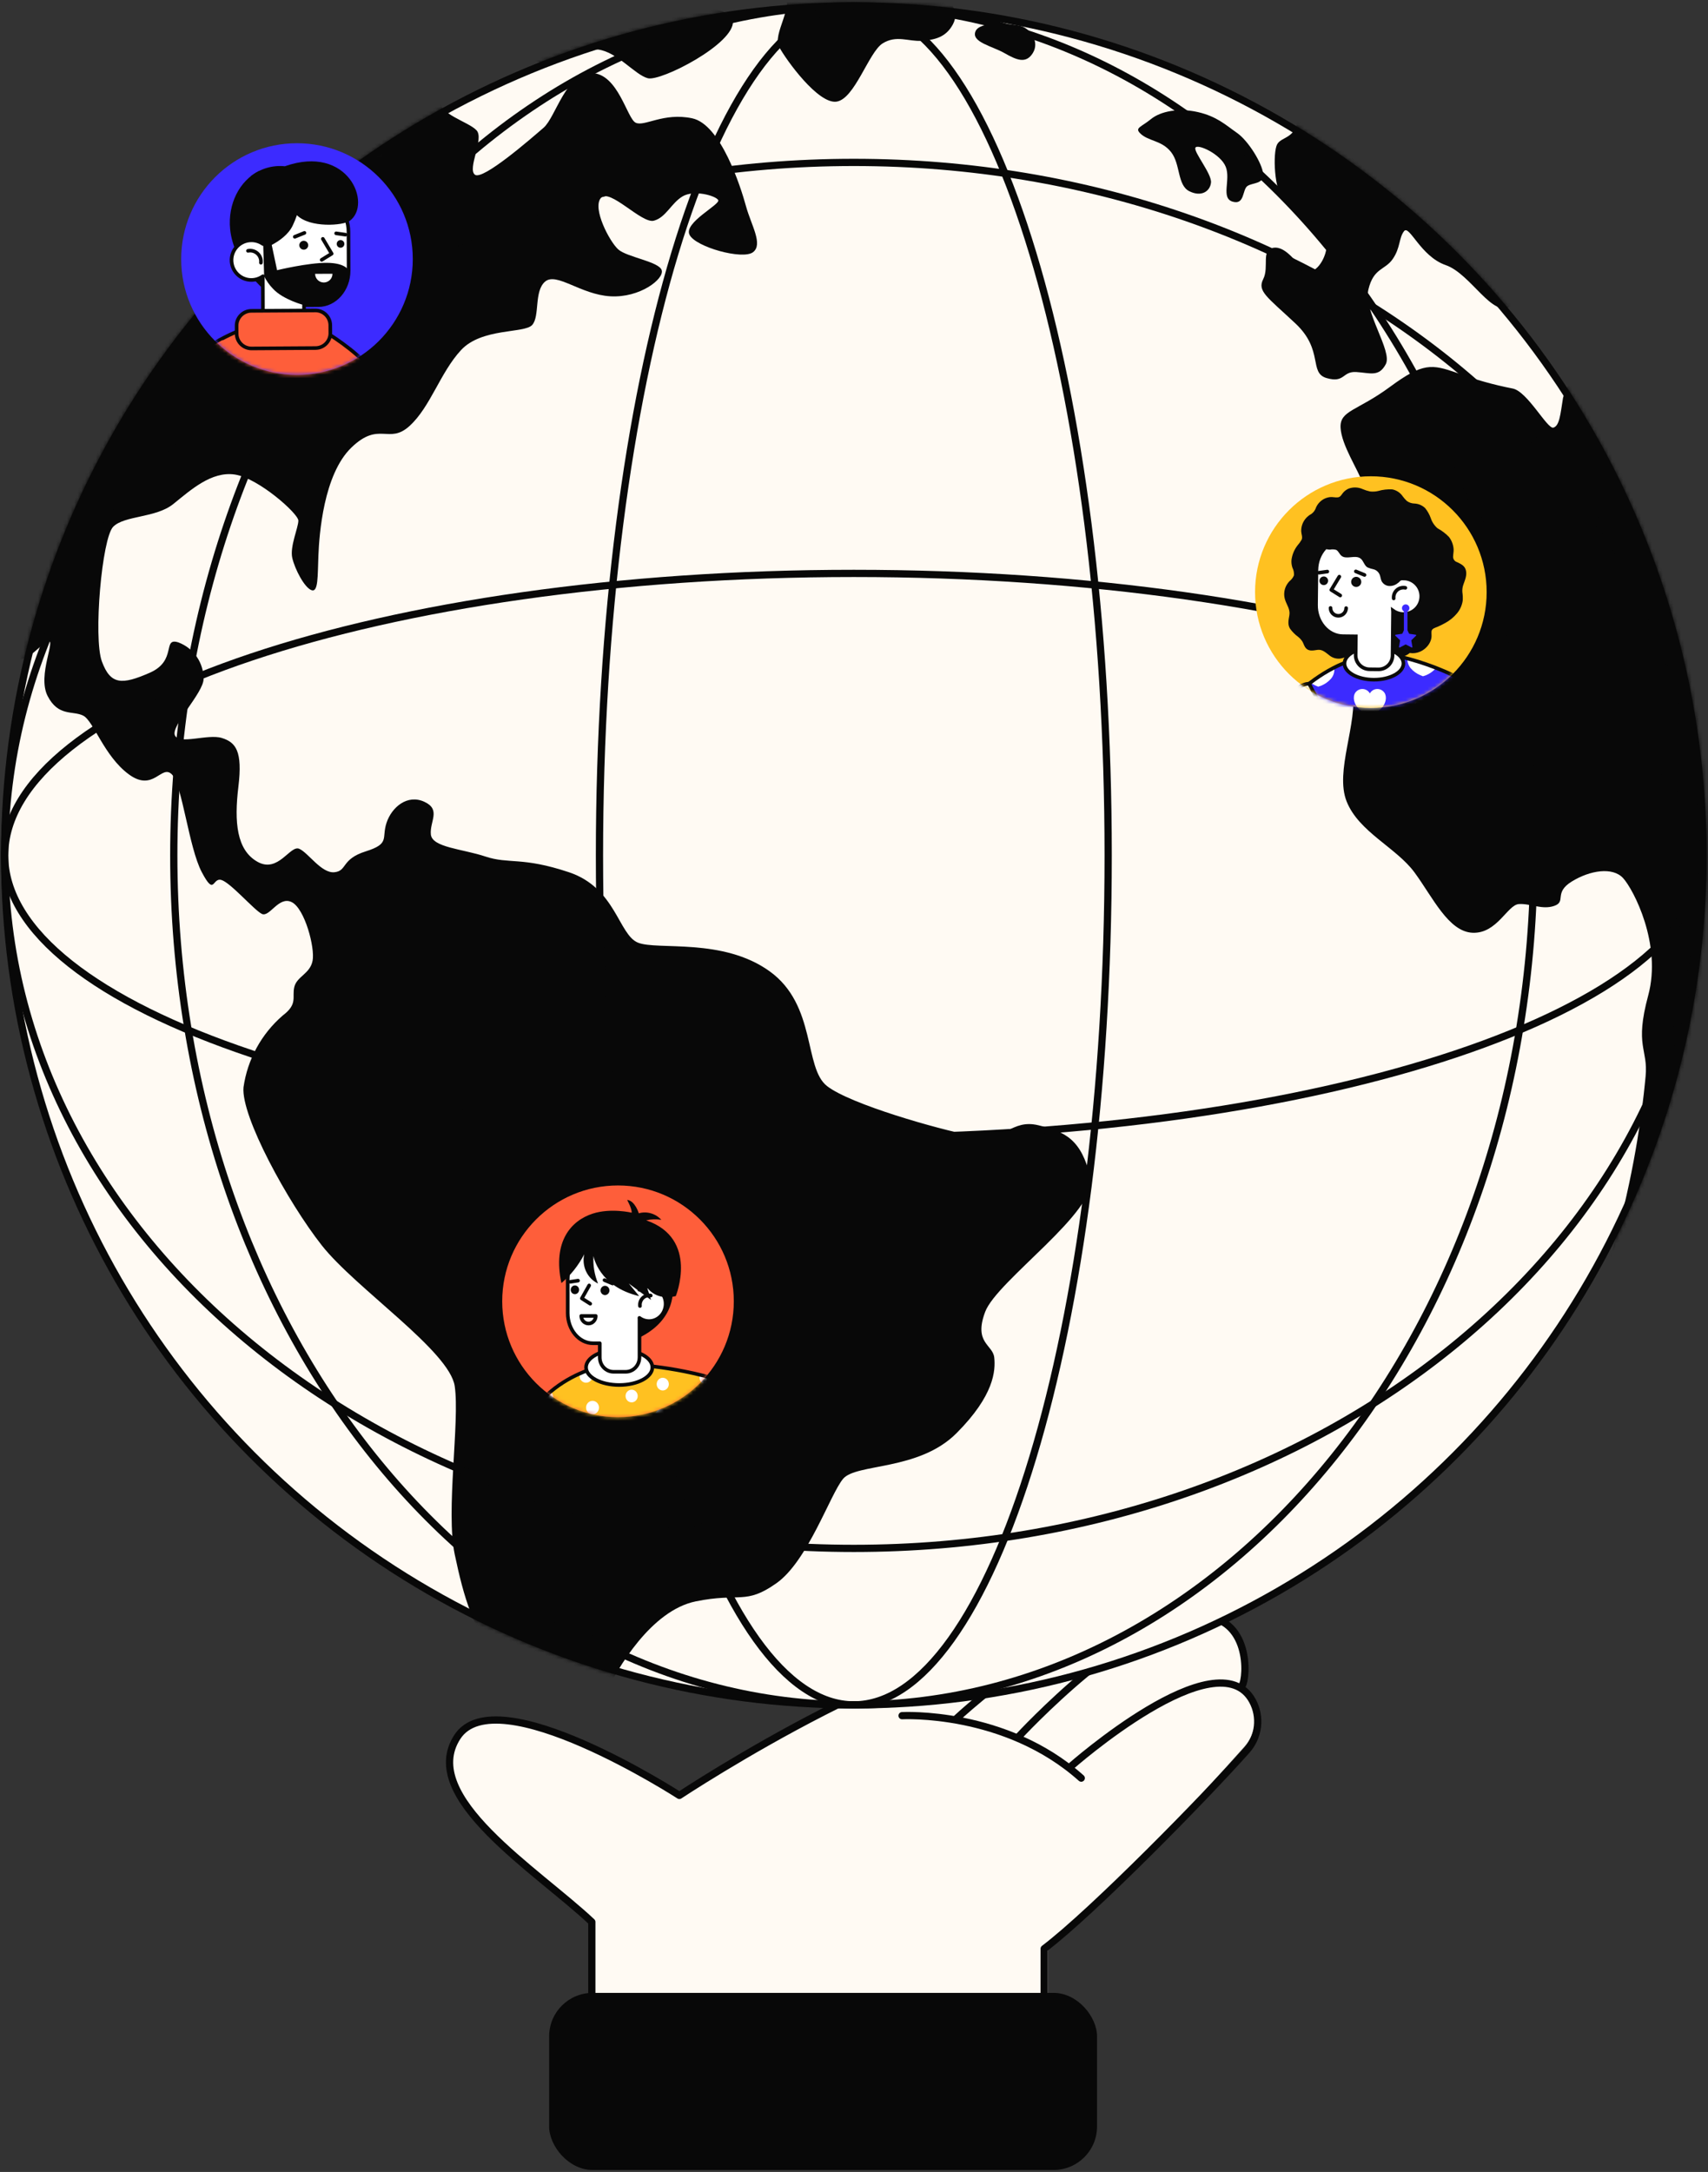 <svg width="472" height="600" viewBox="0 0 472 600" fill="none" xmlns="http://www.w3.org/2000/svg">
<rect x="0" y="0" width="472" height="600" fill="#333333" stroke="none"/>
<g clip-path="url(#clip0_9973_14745)">
<path d="M290.504 455.094C303.963 442.957 320.847 444.229 327.606 446.382C342.387 445.18 344.38 458.9 343.529 465.91C327.907 474.222 296.422 490.875 295.461 490.995C294.499 491.116 274.131 480.33 264.066 474.923C267.271 473.37 277.045 467.232 290.504 455.094Z" fill="#FFFAF3"/>
<path d="M289.569 453.407C257.309 448.576 187.478 495.594 187.478 495.594C187.478 495.594 136.771 463.05 126.17 479.317C115.568 495.584 147.809 515.329 162.826 529.382V573.733H289.569V537.704C302.751 527.79 332.85 494.933 343.869 482.56C345.47 480.764 346.477 478.523 346.755 476.138C347.032 473.754 346.565 471.343 345.418 469.231C335.93 451.769 293.155 487.419 293.155 487.419" fill="#FFFAF3"/>
<path d="M292.14 453.414C259.409 448.485 187.743 495.976 187.743 495.976C187.743 495.976 137.114 463.246 126.364 479.848C115.615 496.451 148.319 516.589 163.548 530.927V570.408M288.558 570.408V538.32C301.933 528.205 333.386 496.111 344.566 483.487C346.188 481.652 347.208 479.364 347.488 476.931C347.768 474.497 347.295 472.037 346.132 469.882C336.505 452.073 295.785 488.082 295.785 488.082" stroke="#080808" stroke-width="2" stroke-linecap="round" stroke-linejoin="round"/>
<path d="M264.117 474.921C264.117 474.921 306.121 435.555 327.408 446.305" stroke="#080808" stroke-width="2" stroke-linecap="round" stroke-linejoin="round"/>
<path d="M281.394 479.851C281.394 479.851 314.062 444.455 331.573 446.479C345.508 446.479 344.794 463.249 343.222 465.733" stroke="#080808" stroke-width="2" stroke-linecap="round" stroke-linejoin="round"/>
<path d="M298.798 491.2C277.735 472.377 249.285 473.95 249.285 473.95" stroke="#080808" stroke-width="2" stroke-linecap="round" stroke-linejoin="round"/>
<rect x="151.754" y="550.527" width="151.409" height="48.919" rx="12" fill="#080808"/>
<circle cx="235.952" cy="236.3" r="234.667" fill="#FFFAF3" stroke="#080808" stroke-width="2"/>
<mask id="mask0_9973_14745" style="mask-type:alpha" maskUnits="userSpaceOnUse" x="0" y="0" width="472" height="472">
<circle cx="235.952" cy="236.3" r="234.667" fill="#FFFAF3" stroke="#080808" stroke-width="2"/>
</mask>
<g mask="url(#mask0_9973_14745)">
<path d="M272.24 362.414C269 371.06 274.389 371.413 274.758 375.022C275.127 378.632 274.758 385.465 264.316 395.923C253.874 406.382 236.565 404.2 232.973 408.531C229.38 412.863 223.235 431.229 214.59 437.34C205.944 443.451 204.517 439.875 192.261 442.376C180.006 444.878 170.638 460.742 167.079 468.314C163.52 475.885 167.801 488.46 159.155 488.846C150.509 489.232 146.547 470.479 138.623 460.39C130.699 450.3 128.181 441.302 125.663 429.399C123.145 417.496 127.09 392.65 125.663 382.93C124.236 373.209 98.281 355.917 88.914 344.015C79.546 332.112 66.569 308.357 67.291 300.366C68.387 292.674 72.227 285.638 78.102 280.556C82.417 277.299 80.621 275.519 81.342 272.615C82.064 269.711 85.674 269.022 86.379 265.413C87.084 261.803 84.23 251.009 80.62 249.212C77.011 247.416 74.493 253.527 72.344 252.452C70.195 251.378 63.698 243.807 61.163 243.085C58.628 242.363 59.367 247.768 55.757 240.919C52.148 234.069 50.368 216.778 47.481 213.907C44.593 211.036 42.444 218.943 35.595 213.907C28.745 208.87 25.858 199.133 22.987 197.69C20.116 196.246 16.137 198.042 13.166 192.284C10.194 186.525 15.768 176.067 13.166 177.175C10.564 178.283 4.973 186.542 3.529 178.602C2.086 170.661 10.732 144.018 9.288 129.614C7.844 115.21 12.897 100.067 22.987 87.828C22.987 87.828 24.414 79.904 25.858 74.851C27.301 69.798 58.292 49.669 61.885 43.877C63.396 41.459 63.9 37.682 64.437 33.619C108.549 1.146 161.912 -16.324 216.688 -16.224C223.739 -16.224 230.728 -15.945 237.656 -15.385C237.891 -15.049 238.126 -14.73 238.361 -14.428C241.484 -10.466 244.858 -7.948 253.991 -4.573C263.124 -1.199 265.273 3.099 263.342 6.708C261.412 10.318 258.306 11.023 254.696 11.274C251.087 11.526 247.729 9.596 243.902 11.996C240.074 14.397 236.213 27.358 231.159 28.079C226.106 28.801 217.242 16.563 215.311 12.97C213.381 9.377 219.643 1.688 216.688 -1.921C213.733 -5.53 208.596 -4.809 200.42 -5.53C192.245 -6.252 173.291 -3.113 173.996 0.01C174.701 3.132 201.864 -0.477 202.536 5.768C203.207 12.013 182.608 22.556 179.032 21.616C175.456 20.676 170.638 14.414 165.333 13.692C160.028 12.97 155.73 17.301 152.406 17.771C149.082 18.241 145.171 14.179 140.117 15.136C135.064 16.093 133.872 20.407 131.237 22.103C128.601 23.798 122.339 23.782 121.634 27.626C120.929 31.471 129.558 33.636 131.707 36.02C133.856 38.404 129.071 46.58 131.237 48.259C133.402 49.938 146.85 38.186 150.207 35.298C153.565 32.411 156.452 19.92 163.638 20.189C170.823 20.458 173.257 32.679 175.641 33.888C178.025 35.097 183.33 31 191.271 32.679C199.212 34.358 204.701 51.667 206.145 56.938C207.589 62.21 210.963 67.515 208.076 69.68C205.188 71.846 192.228 68.237 190.549 64.862C188.87 61.488 199.195 56.468 198.473 55.259C197.751 54.051 191.758 52.372 188.618 54.252C185.479 56.132 184.052 60.061 180.694 60.967C177.337 61.874 168.439 51.834 166.038 54.705C163.638 57.576 168.439 66.726 170.84 68.891C173.24 71.057 182.138 72.249 182.86 74.65C183.582 77.05 176.85 82.322 168.674 81.852C160.498 81.382 153.8 75.136 150.66 77.772C147.521 80.408 149.233 87.375 147.068 89.776C144.902 92.176 133.134 90.498 127.375 96.743C121.617 102.988 118.981 112.356 113.206 117.644C107.431 122.932 104.812 116.2 97.106 123.637C89.401 131.074 88.225 147.661 87.99 153.419C87.755 159.178 87.99 163.744 86.06 163.022C84.129 162.3 81.493 157.264 80.772 154.141C80.05 151.019 82.45 145.747 82.45 143.817C82.45 141.886 71.387 132.065 64.907 131.091C58.427 130.117 52.651 135.406 47.867 139.25C43.082 143.095 34.436 142.373 31.297 145.495C28.158 148.618 25.757 176.251 28.158 182.731C30.558 189.212 33.681 189.212 41.37 185.854C49.059 182.496 44.727 175.999 49.294 177.46C51.344 178.227 53.111 179.604 54.356 181.404C55.602 183.205 56.266 185.343 56.261 187.533C56.261 191.377 47.145 200.493 48.337 203.146C49.529 205.798 57.47 202.659 61.314 203.868C65.159 205.076 67.072 207.46 65.88 217.298C64.689 227.136 65.394 234.825 71.152 238.065C76.91 241.305 80.167 233.381 82.685 234.472C85.204 235.564 88.813 241.305 92.406 240.953C95.998 240.6 94.219 237.343 101.052 235.194C107.884 233.045 105.383 231.585 106.827 227.27C108.27 222.956 112.585 219.329 117.269 221.495C121.953 223.661 118.713 226.901 119.065 230.51C119.418 234.12 127.711 234.472 134.175 236.621C140.638 238.77 144.247 236.621 157.225 240.953C170.202 245.284 170.907 258.244 176.313 260.41C181.718 262.576 199.732 258.966 212.709 268.334C225.686 277.702 222.077 294.993 228.557 300.03C235.037 305.066 259.179 311.933 268.547 313.729C277.914 315.525 279.358 309.045 286.913 310.841C294.467 312.638 298.815 314.803 301.334 325.262C303.634 334.496 275.446 353.769 272.24 362.414Z" fill="#080808"/>
<path d="M269.584 8.639C268.325 11.644 274.151 12.718 277.508 14.632C280.866 16.546 283.519 17.755 285.432 14.632C287.346 11.509 284.727 7.917 282.075 7.195C279.422 6.473 270.793 5.751 269.584 8.639Z" fill="#080808"/>
<path d="M314.98 36.725C317.196 39.076 320.99 38.656 323.626 42.014C326.262 45.371 325.305 51.146 328.663 52.825C332.02 54.504 334.421 52.825 334.656 50.425C334.891 48.024 329.855 42.03 330.341 40.822C330.828 39.613 337.309 42.501 338.735 46.093C340.162 49.686 337.292 54.739 340.649 55.713C344.007 56.686 343.285 52.355 344.729 51.381C346.173 50.408 349.295 50.911 349.06 48.024C348.825 45.136 344.964 38.891 341.858 36.725C338.752 34.56 336.318 32.176 331.047 30.967C325.775 29.758 320.722 30.732 318.069 32.898C315.417 35.063 313.62 35.298 314.98 36.725Z" fill="#080808"/>
<path d="M418.9 82.002C418.749 82.973 418.269 83.862 417.54 84.521C412.503 88.13 406.493 75.64 399.526 73.239C392.559 70.838 389.453 61.958 387.993 63.871C386.532 65.785 387.036 68.438 384.87 71.56C382.705 74.683 379.599 73.961 378.155 79.954C376.711 85.948 384.87 96.994 382.956 100.604C381.043 104.213 378.642 103.004 374.781 102.769C370.919 102.534 371.658 105.892 366.622 104.448C361.585 103.004 365.9 96.759 357.976 89.339C350.052 81.919 347.399 80.441 349.095 77.084C350.79 73.726 348.373 68.925 351.965 68.438C355.558 67.951 358.463 73.239 360.863 74.683C363.264 76.127 366.386 71.795 366.622 67.968C366.857 64.14 358.227 58.852 355.088 55.863C351.949 52.875 351.73 42.03 352.939 39.864C354.148 37.699 357.741 38.421 358.698 33.149C359.252 30.043 354.349 24.856 350.186 21.112C376.543 37.142 399.816 57.765 418.9 82.002Z" fill="#080808"/>
<path d="M454.757 297.327C455.479 289.638 451.652 289.151 455.479 274.982C459.307 260.813 451.4 245.687 448.529 242.564C445.658 239.441 439.396 240.398 434.343 243.521C429.29 246.644 432.916 249.044 429.542 250.236C426.167 251.428 422.827 249.514 419.704 249.749C416.581 249.984 413.694 257.925 406.979 257.673C400.263 257.422 395.932 247.836 390.879 240.986C385.826 234.136 375.501 229.822 372.143 221.411C368.786 213 375.266 200.04 373.822 190.185C372.378 180.331 365.898 182.496 364.689 176.973C363.481 171.45 365.663 174.102 367.342 168.814C369.021 163.526 365.411 160.655 368.786 151.522C372.16 142.389 378.153 137.823 376.71 133.744C375.266 129.664 370.699 122.949 370.464 118.147C370.229 113.346 375.031 113.581 384.147 106.849C393.263 100.117 395.68 100.604 402.614 103.005C407.608 104.858 412.746 106.301 417.975 107.319C422.071 108.041 427.594 118.618 429.273 118.131C430.952 117.644 431.204 114.538 431.926 109.972C432.376 107.986 433.418 106.183 434.914 104.801C462.034 148.268 475.565 198.84 473.773 250.043C471.982 301.245 454.95 350.748 424.858 392.213C449.285 354.826 454.036 305.016 454.757 297.327Z" fill="#080808"/>
</g>
<path d="M423.876 236.3C423.876 366.12 339.544 470.967 235.95 470.967C132.357 470.967 48.024 366.12 48.024 236.3C48.024 106.48 132.357 1.634 235.95 1.634C339.544 1.634 423.876 106.48 423.876 236.3Z" stroke="#080808" stroke-width="2"/>
<path d="M306.239 236.3C306.239 301.308 298.267 360.122 285.402 402.652C278.968 423.923 271.326 441.064 262.886 452.865C254.428 464.691 245.312 470.967 235.95 470.967C226.588 470.967 217.472 464.691 209.015 452.865C200.575 441.064 192.933 423.923 186.498 402.652C173.633 360.122 165.661 301.308 165.661 236.3C165.661 171.292 173.633 112.478 186.498 69.948C192.933 48.677 200.575 31.536 209.015 19.735C217.472 7.91 226.588 1.634 235.95 1.634C245.312 1.634 254.428 7.91 262.886 19.735C271.326 31.536 278.968 48.677 285.402 69.948C298.267 112.478 306.239 171.292 306.239 236.3Z" stroke="#080808" stroke-width="2"/>
<path d="M235.952 314.199C170.952 314.199 112.148 305.377 69.628 291.142C48.363 284.022 31.226 275.567 19.426 266.227C7.615 256.878 1.285 246.758 1.285 236.3C1.285 225.842 7.615 215.722 19.426 206.373C31.226 197.033 48.363 188.577 69.628 181.458C112.148 167.223 170.952 158.401 235.952 158.401C300.951 158.401 359.756 167.223 402.276 181.458C423.541 188.577 440.678 197.033 452.478 206.373C464.289 215.722 470.618 225.842 470.618 236.3C470.618 246.758 464.289 256.878 452.478 266.227C440.678 275.567 423.541 284.022 402.276 291.142C359.756 305.377 300.951 314.199 235.952 314.199Z" stroke="#080808" stroke-width="2"/>
<path d="M235.952 427.737C106.15 427.737 1.285 341.848 1.285 236.3C1.285 130.753 106.15 44.864 235.952 44.864C365.753 44.864 470.618 130.753 470.618 236.3C470.618 341.848 365.753 427.737 235.952 427.737Z" stroke="#080808" stroke-width="2"/>
<circle cx="82.07" cy="71.57" r="32" fill="#3C2BFF"/>
<mask id="mask1_9973_14745" style="mask-type:alpha" maskUnits="userSpaceOnUse" x="50" y="39" width="65" height="65">
<circle cx="82.07" cy="71.57" r="32" fill="#080808"/>
</mask>
<g mask="url(#mask1_9973_14745)">
<path d="M81.252 87.005C81.252 87.005 98.578 94.738 105.247 105.551C116.561 123.899 118.037 150.353 118.037 150.353L108.102 151.087C108.102 151.087 109.759 173.501 109.434 175.858C109.109 178.216 49.124 179.801 49.124 179.801C49.124 179.801 45.408 130.145 47.708 120.988C50.009 111.832 60.55 87.357 81.252 87.005Z" fill="#FE5E3A" stroke="#080808" stroke-linecap="round" stroke-linejoin="round"/>
<path d="M83.756 135.167L47.605 142.758L53.749 141.468L55.512 122.978L69.906 90.121C69.906 90.121 43.093 95.852 30.707 132.839C18.02 170.727 39.377 175.644 50.523 176.736C61.669 177.827 91.399 159.075 91.399 159.075L83.756 135.167Z" fill="#FE5E3A"/>
<path d="M69.906 90.121C69.906 90.121 43.093 95.852 30.707 132.838C18.02 170.727 39.377 175.644 50.523 176.737C61.669 177.829 91.401 159.071 91.401 159.071L83.759 135.163L47.608 142.754" stroke="#080808" stroke-linecap="round" stroke-linejoin="round"/>
<path d="M71.609 47.216C66.136 49.938 62.911 56.418 63.596 63.305C64.539 72.805 72.816 79.867 72.816 79.867L73.395 64.061L74.305 63.577L71.609 47.216Z" fill="#080808"/>
<path d="M69.465 66.389C70.615 66.384 71.737 66.739 72.675 67.404L72.663 64.101C72.643 58.866 76.395 54.569 80.989 54.552L87.903 54.527C92.502 54.509 96.281 58.779 96.3 64.015L96.34 74.736C96.358 79.972 92.608 84.269 88.014 84.285L84.015 84.3L84.036 90.076C84.037 91.217 83.586 92.312 82.782 93.122C81.978 93.931 80.887 94.39 79.746 94.398L77.002 94.409C75.861 94.409 74.766 93.959 73.956 93.155C73.146 92.351 72.687 91.259 72.68 90.118L72.656 83.592V83.227L72.631 76.701C72.631 76.569 72.642 76.441 72.654 76.312C71.953 76.817 71.143 77.148 70.289 77.279C69.436 77.411 68.563 77.338 67.743 77.068C66.923 76.798 66.178 76.338 65.57 75.725C64.961 75.112 64.506 74.364 64.242 73.542C63.978 72.72 63.912 71.847 64.049 70.994C64.186 70.142 64.524 69.334 65.033 68.636C65.542 67.939 66.209 67.371 66.979 66.981C67.749 66.59 68.601 66.388 69.465 66.389V66.389Z" fill="white" stroke="#080808" stroke-linecap="round" stroke-linejoin="round"/>
<path d="M72.106 72.577C72.159 72.106 72.1 71.63 71.934 71.186C71.769 70.742 71.5 70.344 71.151 70.024C70.802 69.704 70.382 69.47 69.926 69.343C69.47 69.216 68.99 69.198 68.526 69.292" stroke="#080808" stroke-linecap="round" stroke-linejoin="round"/>
<path d="M69.408 51.239C69.641 51.001 69.892 50.784 70.138 50.562L69.285 48.696C71.946 46.575 75.332 45.581 78.718 45.926C96.34 39.737 102.901 56.479 96.644 61.009C94.801 62.343 85.638 63.019 82.051 59.443C81.726 60.404 81.345 61.346 80.909 62.262C79.727 64.799 77.13 66.591 75.091 67.667L76.57 74.641C76.57 74.641 85.113 72.568 90.363 72.607C95.613 72.647 96.343 74.732 96.343 74.732C96.343 74.732 96.298 81.919 90.876 83.693C86.276 85.198 84.018 84.297 84.018 84.297C84.018 84.297 78.212 82.798 75.423 79.747C74.434 78.728 73.613 77.557 72.993 76.28L72.748 67.87C72.544 67.712 72.394 67.603 72.208 67.474C71.446 66.844 70.509 66.464 69.524 66.386C68.244 66.406 67.005 66.841 65.994 67.626C64.449 64.659 64.26 56.469 69.408 51.239Z" fill="#080808"/>
<path d="M88.893 71.778L91.652 70.082L89.219 65.984" stroke="#080808" stroke-linecap="round" stroke-linejoin="round"/>
<path d="M81.464 65.412L84.137 64.332" stroke="#080808" stroke-linecap="round" stroke-linejoin="round"/>
<path d="M92.893 64.458L95.457 64.827" stroke="#080808" stroke-linecap="round" stroke-linejoin="round"/>
<path d="M82.71 67.746C82.71 67.99 82.783 68.228 82.918 68.431C83.054 68.634 83.246 68.792 83.471 68.885C83.696 68.978 83.944 69.003 84.183 68.956C84.422 68.908 84.642 68.791 84.814 68.618C84.987 68.446 85.104 68.227 85.152 67.988C85.2 67.749 85.175 67.501 85.082 67.276C84.989 67.05 84.831 66.858 84.629 66.722C84.426 66.587 84.188 66.514 83.944 66.514C83.617 66.514 83.304 66.644 83.072 66.875C82.841 67.106 82.711 67.419 82.71 67.746V67.746Z" fill="#080808"/>
<path d="M94.107 68.434C93.523 68.434 93.05 67.961 93.05 67.377C93.05 66.793 93.523 66.32 94.107 66.32C94.691 66.32 95.164 66.793 95.164 67.377C95.164 67.961 94.691 68.434 94.107 68.434Z" fill="#080808"/>
<path d="M91.879 75.63C91.881 76.266 91.631 76.877 91.182 77.329C90.734 77.78 90.125 78.035 89.488 78.038C88.852 78.04 88.241 77.79 87.789 77.341C87.338 76.893 87.082 76.284 87.08 75.647L91.879 75.63Z" fill="white"/>
<path d="M69.467 85.871L87.137 85.761C89.406 85.746 91.258 87.575 91.272 89.844L91.285 92.012C91.3 94.281 89.471 96.133 87.202 96.147L69.532 96.258C67.262 96.272 65.411 94.444 65.397 92.174L65.383 90.007C65.369 87.737 67.197 85.885 69.467 85.871Z" fill="#FE5E3A" stroke="#080808" stroke-miterlimit="10"/>
<path d="M71.151 103.484C70.802 103.631 70.505 103.878 70.296 104.194C70.088 104.51 69.978 104.88 69.98 105.259C69.981 105.637 70.096 106.006 70.307 106.32C70.519 106.634 70.819 106.877 71.17 107.021C71.52 107.164 71.905 107.2 72.276 107.125C72.647 107.049 72.987 106.866 73.253 106.597C73.52 106.328 73.701 105.987 73.773 105.615C73.846 105.244 73.806 104.859 73.66 104.51C73.464 104.041 73.089 103.67 72.618 103.477C72.147 103.285 71.62 103.287 71.151 103.484V103.484Z" fill="#FE5E3A"/>
<path d="M89.25 100.983C88.901 101.13 88.604 101.378 88.396 101.694C88.188 102.01 88.079 102.381 88.081 102.76C88.084 103.138 88.199 103.508 88.411 103.821C88.624 104.134 88.924 104.377 89.275 104.52C89.626 104.662 90.011 104.698 90.382 104.621C90.753 104.545 91.092 104.36 91.358 104.091C91.624 103.822 91.804 103.479 91.876 103.107C91.947 102.736 91.907 102.351 91.76 102.002C91.562 101.534 91.187 101.164 90.716 100.973C90.245 100.782 89.718 100.785 89.25 100.983V100.983Z" fill="#FE5E3A"/>
<path d="M50.581 104.229C50.209 104.443 49.776 104.526 49.352 104.465C48.928 104.403 48.536 104.201 48.24 103.89C49.125 102.98 50.053 102.108 51.026 101.273C51.223 101.483 51.37 101.735 51.455 102.009C51.541 102.284 51.563 102.574 51.52 102.859C51.477 103.143 51.37 103.414 51.208 103.652C51.045 103.889 50.831 104.086 50.581 104.229Z" fill="#FE5E3A"/>
<path d="M98.719 101.144C98.497 100.777 98.404 100.347 98.456 99.921C98.508 99.495 98.701 99.099 99.005 98.796C99.935 99.66 100.828 100.568 101.685 101.522C101.479 101.724 101.231 101.876 100.958 101.968C100.686 102.059 100.396 102.088 100.11 102.052C99.825 102.015 99.552 101.915 99.311 101.758C99.07 101.6 98.868 101.391 98.719 101.144Z" fill="#FE5E3A"/>
<path d="M61.721 97.285C61.419 97.476 61.069 97.578 60.711 97.579C60.353 97.581 60.003 97.481 59.699 97.293C59.395 97.104 59.15 96.834 58.993 96.513C58.835 96.192 58.771 95.833 58.807 95.478C59.693 94.936 60.598 94.412 61.529 93.936C61.839 94.083 62.103 94.31 62.295 94.594C62.486 94.879 62.598 95.21 62.617 95.552C62.637 95.894 62.564 96.235 62.406 96.54C62.248 96.844 62.011 97.1 61.721 97.282L61.721 97.285Z" fill="#FE5E3A"/>
</g>
<circle cx="170.785" cy="359.478" r="32" fill="#FE5E3A"/>
<mask id="mask2_9973_14745" style="mask-type:alpha" maskUnits="userSpaceOnUse" x="138" y="327" width="65" height="65">
<circle cx="170.785" cy="359.478" r="32" fill="#080808"/>
</mask>
<g mask="url(#mask2_9973_14745)">
<path d="M155.308 486.067H138.52C138.52 486.067 134.833 445.07 136.484 423.901C139.067 390.796 152.66 381.628 164.658 377.758C175.944 374.119 167.21 449.395 167.21 449.395L162.86 486.063L155.308 486.067Z" fill="#FFC121"/>
<path d="M149.551 386.909C149.684 387.15 149.867 387.356 150.086 387.513C150.306 387.67 150.556 387.773 150.819 387.816C151.081 387.859 151.35 387.84 151.605 387.76C151.859 387.681 152.094 387.543 152.291 387.356C152.488 387.17 152.642 386.94 152.743 386.683C152.844 386.426 152.889 386.149 152.874 385.872C152.859 385.594 152.785 385.324 152.657 385.081C152.529 384.837 152.35 384.627 152.134 384.465C151.231 385.23 150.369 386.046 149.551 386.909V386.909Z" fill="white"/>
<path d="M162.65 378.384L160.295 379.434C160.169 379.776 160.142 380.149 160.218 380.507C160.294 380.865 160.469 381.192 160.722 381.446C160.974 381.7 161.293 381.871 161.638 381.938C161.984 382.004 162.34 381.963 162.663 381.819C162.985 381.675 163.26 381.435 163.453 381.128C163.646 380.822 163.748 380.463 163.747 380.097C163.745 379.73 163.641 379.372 163.445 379.067C163.25 378.763 162.974 378.525 162.65 378.384V378.384Z" fill="white"/>
<path d="M155.308 486.067H138.52C138.52 486.067 134.833 445.07 136.484 423.901C139.067 390.796 152.66 381.628 164.658 377.758C175.944 374.119 167.21 449.395 167.21 449.395L162.86 486.063L155.308 486.067Z" stroke="#080808" stroke-miterlimit="10"/>
<path d="M202.786 452.874L194.663 457.332L145.566 474.898L148.231 404.288C148.231 400.724 148.903 397.195 150.209 393.902C151.515 390.609 153.43 387.618 155.843 385.098C158.256 382.577 161.121 380.578 164.274 379.215C167.427 377.851 170.806 377.149 174.219 377.149V377.149C188.571 377.149 201.031 390.161 201.031 405.15L202.786 452.874Z" fill="#FFC121"/>
<path d="M163.741 390.712C164.729 390.712 165.529 389.876 165.529 388.845C165.529 387.813 164.729 386.977 163.741 386.977C162.754 386.977 161.953 387.813 161.953 388.845C161.953 389.876 162.754 390.712 163.741 390.712Z" fill="white"/>
<path d="M161.953 381.969C162.188 381.97 162.42 381.921 162.637 381.828C162.854 381.734 163.051 381.596 163.218 381.423C163.384 381.25 163.515 381.044 163.605 380.817C163.695 380.591 163.741 380.348 163.741 380.103C163.739 379.759 163.644 379.423 163.468 379.132L160.281 380.746C160.406 381.104 160.634 381.414 160.933 381.632C161.232 381.851 161.588 381.969 161.953 381.969Z" fill="white"/>
<path d="M174.219 377.149C188.571 377.149 201.031 390.161 201.031 405.15L202.786 452.874L194.913 457.306L145.566 474.898L148.231 404.288" stroke="#080808" stroke-miterlimit="10"/>
<path d="M231.206 405.685C217.493 377.141 171.795 376.829 171.795 376.829L166.371 390.632L167.613 406.905L190.543 410.623L206.132 426.435L206.205 426.792L195.321 446.451L212.357 460.729C212.357 460.729 245.644 435.735 231.206 405.685Z" fill="#FFC121"/>
<path d="M192.847 389.307C192.847 389.654 192.748 389.993 192.564 390.281C192.38 390.569 192.118 390.793 191.811 390.926C191.505 391.058 191.168 391.093 190.842 391.025C190.517 390.958 190.218 390.791 189.983 390.546C189.749 390.301 189.589 389.989 189.524 389.649C189.46 389.309 189.493 388.957 189.62 388.637C189.747 388.317 189.962 388.044 190.238 387.851C190.513 387.659 190.838 387.556 191.169 387.556C191.614 387.556 192.041 387.74 192.355 388.069C192.67 388.397 192.847 388.843 192.847 389.307V389.307Z" fill="white"/>
<path d="M184.827 382.353C184.828 382.7 184.731 383.039 184.547 383.328C184.363 383.617 184.102 383.842 183.795 383.976C183.489 384.109 183.152 384.145 182.826 384.078C182.5 384.011 182.201 383.844 181.966 383.599C181.731 383.355 181.57 383.043 181.505 382.703C181.44 382.363 181.473 382.01 181.6 381.69C181.727 381.37 181.942 381.096 182.218 380.903C182.493 380.71 182.818 380.607 183.15 380.607C183.594 380.607 184.02 380.791 184.334 381.118C184.648 381.446 184.826 381.89 184.827 382.353V382.353Z" fill="white"/>
<path d="M184.366 391.063C184.366 391.41 184.268 391.748 184.084 392.036C183.899 392.325 183.637 392.549 183.331 392.682C183.024 392.814 182.687 392.849 182.362 392.781C182.036 392.714 181.738 392.547 181.503 392.302C181.268 392.057 181.109 391.745 181.044 391.405C180.979 391.065 181.012 390.713 181.139 390.393C181.266 390.073 181.481 389.799 181.757 389.607C182.033 389.415 182.357 389.312 182.689 389.312C182.909 389.312 183.127 389.357 183.331 389.445C183.534 389.533 183.719 389.662 183.875 389.825C184.031 389.987 184.154 390.181 184.238 390.393C184.323 390.606 184.366 390.833 184.366 391.063V391.063Z" fill="white"/>
<path d="M174.548 387.4C175.475 387.4 176.226 386.616 176.226 385.649C176.226 384.681 175.475 383.897 174.548 383.897C173.622 383.897 172.871 384.681 172.871 385.649C172.871 386.616 173.622 387.4 174.548 387.4Z" fill="white"/>
<path d="M193.332 380.602C193.326 381.066 193.497 381.514 193.806 381.846C194.116 382.178 194.54 382.369 194.984 382.375C195.428 382.381 195.856 382.203 196.175 381.88C196.493 381.556 196.675 381.114 196.681 380.65C195.614 380.35 194.558 380.072 193.513 379.818C193.394 380.061 193.332 380.33 193.332 380.602V380.602Z" fill="white"/>
<path d="M171.797 376.829C171.797 376.829 217.495 377.14 231.208 405.684C245.646 435.735 212.359 460.731 212.359 460.731L195.323 446.453L210.872 418.365" stroke="#080808" stroke-linecap="round" stroke-linejoin="round"/>
<path d="M171.118 382.605C176.177 382.605 180.278 380.418 180.278 377.721C180.278 375.024 176.177 372.838 171.118 372.838C166.058 372.838 161.957 375.024 161.957 377.721C161.957 380.418 166.058 382.605 171.118 382.605Z" fill="white" stroke="#080808" stroke-miterlimit="10"/>
<path d="M174.882 370.247C174.882 370.247 186.22 366.689 185.963 355.856C185.699 344.567 166.584 346.599 166.584 346.599C166.584 346.599 160.789 350.459 160.789 354.567C160.789 358.674 174.882 370.247 174.882 370.247Z" fill="#080808"/>
<path d="M179.339 355.381C178.378 355.38 177.44 355.694 176.658 356.278V353.393C176.658 348.821 173.511 345.078 169.665 345.078H163.88C160.033 345.078 156.887 348.821 156.887 353.393V362.759C156.887 367.331 160.033 371.073 163.88 371.073H165.745V374.987C165.745 376.039 166.145 377.047 166.857 377.79C167.569 378.533 168.534 378.951 169.541 378.951H172.928C173.917 378.95 174.867 378.544 175.574 377.821C176.281 377.098 176.689 376.115 176.712 375.082H176.72V364.398C176.72 364.283 176.711 364.171 176.7 364.06C177.288 364.498 177.967 364.785 178.681 364.896C179.395 365.008 180.124 364.942 180.809 364.704C181.495 364.465 182.116 364.061 182.623 363.524C183.13 362.987 183.508 362.332 183.727 361.614C183.945 360.895 183.998 360.132 183.881 359.388C183.764 358.644 183.48 357.939 183.052 357.332C182.624 356.724 182.065 356.231 181.42 355.892C180.775 355.553 180.062 355.378 179.34 355.381H179.339Z" fill="white" stroke="#080808" stroke-linecap="round" stroke-linejoin="round"/>
<path d="M176.853 360.782C176.807 360.371 176.855 359.955 176.992 359.567C177.129 359.179 177.352 358.83 177.643 358.549C177.934 358.268 178.285 358.063 178.666 357.95C179.047 357.838 179.448 357.821 179.837 357.901" stroke="#080808" stroke-linecap="round" stroke-linejoin="round"/>
<path d="M167.188 357.76C167.866 357.76 168.416 357.186 168.416 356.478C168.416 355.77 167.866 355.196 167.188 355.196C166.511 355.196 165.961 355.77 165.961 356.478C165.961 357.186 166.511 357.76 167.188 357.76Z" fill="#080808"/>
<path d="M160.034 356.302C160.034 356.542 159.966 356.777 159.839 356.976C159.711 357.176 159.53 357.331 159.318 357.423C159.105 357.515 158.872 357.539 158.646 357.493C158.421 357.446 158.214 357.331 158.051 357.161C157.889 356.991 157.778 356.775 157.733 356.54C157.688 356.305 157.711 356.061 157.799 355.839C157.887 355.617 158.036 355.428 158.227 355.294C158.418 355.161 158.643 355.09 158.872 355.09C159.18 355.09 159.476 355.218 159.694 355.445C159.911 355.672 160.034 355.98 160.034 356.302V356.302Z" fill="#080808"/>
<path d="M163.106 360.151L160.793 358.681L162.817 355.097" stroke="#080808" stroke-linecap="round" stroke-linejoin="round"/>
<path d="M169.289 354.566L167.051 353.632" stroke="#080808" stroke-linecap="round" stroke-linejoin="round"/>
<path d="M159.737 353.77L157.594 354.099" stroke="#080808" stroke-linecap="round" stroke-linejoin="round"/>
<path d="M178.574 337.111C179.949 336.795 181.368 336.748 182.76 336.972C181.973 336.115 180.98 335.495 179.885 335.177C178.79 334.859 177.633 334.855 176.535 335.164C176.535 335.164 175.462 331.653 173.306 331.478C173.306 331.478 174.626 333.815 174.561 335C174.561 335 168.806 333.626 163.766 335.267C157.854 337.192 152.673 342.904 155.142 354.448C157.729 352.255 159.874 349.548 161.452 346.482C161.089 348.084 161.272 349.767 161.969 351.243C162.666 352.719 163.833 353.895 165.271 354.569C164.277 352.179 163.844 349.575 164.005 346.975C164.005 346.975 165.389 355.392 176.635 358.047L173.771 354.569L179.903 359.112C179.903 359.112 179.621 357.995 178.792 355.636C180 357.334 182.617 359.06 186.75 358.047C186.747 358.045 193.248 342.172 178.574 337.111Z" fill="#080808"/>
<path d="M164.639 363.527C164.639 364.083 164.428 364.616 164.052 365.009C163.675 365.402 163.165 365.623 162.632 365.623C162.1 365.623 161.589 365.402 161.213 365.009C160.836 364.616 160.625 364.083 160.625 363.527H164.639Z" stroke="#080808" stroke-linecap="round" stroke-linejoin="round"/>
</g>
<circle cx="378.832" cy="163.57" r="32" fill="#FFC121"/>
<mask id="mask3_9973_14745" style="mask-type:alpha" maskUnits="userSpaceOnUse" x="346" y="131" width="65" height="65">
<circle cx="378.832" cy="163.57" r="32" fill="#080808"/>
</mask>
<g mask="url(#mask3_9973_14745)">
<path d="M380.199 190.272C379.984 185.026 378.972 179.645 369.752 183.891C362.535 187.358 356.422 192.76 352.094 199.496C340.198 217.185 349.699 225.463 333.211 240.12C326.802 245.813 322.529 249.256 319.742 251.325C318.426 252.305 317.477 253.698 317.045 255.281C316.614 256.865 316.725 258.547 317.361 260.059L322.868 273.218C323.424 274.558 324.366 275.704 325.575 276.508C326.783 277.313 328.203 277.74 329.655 277.736C337.853 277.676 354.535 275.646 367.367 261.669C380.798 247.044 380.92 208.169 380.199 190.272Z" fill="#3C2BFF"/>
<path d="M368.683 184.248C368.79 184.817 368.768 185.403 368.62 185.962C368.471 186.522 368.199 187.042 367.824 187.483C367.076 188.328 366.143 188.992 365.099 189.421C364.832 189.527 364.559 189.617 364.282 189.69C364.116 189.63 363.834 189.52 363.493 189.362C363.045 189.146 362.614 188.895 362.204 188.61L368.683 184.248Z" fill="white"/>
<path d="M380.199 190.272C379.984 185.026 378.972 179.645 369.752 183.891C362.535 187.358 356.422 192.76 352.094 199.496C340.198 217.185 349.699 225.463 333.211 240.12C326.802 245.813 322.529 249.256 319.742 251.325C318.426 252.305 317.477 253.698 317.045 255.281C316.614 256.865 316.725 258.547 317.361 260.059L322.868 273.218C323.424 274.558 324.366 275.704 325.575 276.508C326.783 277.313 328.203 277.74 329.655 277.736C337.853 277.676 354.535 275.646 367.367 261.669C380.798 247.044 380.92 208.169 380.199 190.272Z" stroke="#0B0B0B" stroke-linecap="round" stroke-linejoin="round"/>
<path d="M351.265 284.779V217.985C351.265 198.737 366.385 183.133 385.039 183.133C403.692 183.133 418.812 198.737 418.812 217.985V284.779H351.265Z" fill="#3C2BFF"/>
<path d="M385.039 183.133C403.692 183.133 418.812 198.737 418.812 217.985V284.779H351.265V217.985" stroke="#0B0B0B" stroke-linecap="round" stroke-linejoin="round"/>
<path d="M361.76 188.861C367.708 200.414 380.673 224.821 391.716 240.232C400.664 252.703 412.444 262.873 426.086 269.908L421.858 276.433C421.858 276.433 394.978 260.985 378.574 232.466C370.806 218.964 362.516 204.1 356.951 193.344C357.125 192.103 357.729 190.963 358.658 190.122C359.524 189.37 360.615 188.927 361.76 188.861Z" fill="white" stroke="#0B0B0B" stroke-linecap="round" stroke-linejoin="round"/>
<path d="M396.062 207.995L379.587 191.327L377.546 183.195L379.667 181.11L380.369 180.418C385.228 180.613 400.633 183.651 415.505 194.947C430.376 206.243 442.224 221.298 442.172 234.387C442.13 245.079 434.94 255.873 417.426 254.257C407.115 253.304 395.945 244.933 390.92 240.724C390.117 240.054 389.549 239.147 389.297 238.133C389.044 237.119 389.12 236.051 389.515 235.084L395.509 220.38C395.93 219.347 396.69 218.487 397.663 217.943C398.637 217.398 399.767 217.2 400.868 217.381L409.861 218.744L406.675 218.19L396.062 207.995Z" fill="#3C2BFF"/>
<path d="M374.864 190.977C375.126 190.728 375.442 190.543 375.787 190.436C376.132 190.329 376.497 190.302 376.854 190.359C377.21 190.415 377.55 190.553 377.845 190.761C378.14 190.97 378.383 191.244 378.555 191.561C378.728 191.244 378.971 190.97 379.266 190.761C379.561 190.553 379.901 190.415 380.258 190.359C380.614 190.302 380.98 190.329 381.325 190.436C381.67 190.543 381.986 190.728 382.248 190.977C383.276 191.891 383.253 193.788 382.019 195.364C381.271 196.211 380.339 196.874 379.294 197.304C379.027 197.41 378.754 197.5 378.477 197.573C378.311 197.512 378.029 197.403 377.688 197.25C376.693 196.826 375.806 196.184 375.092 195.37C373.857 193.788 373.835 191.893 374.864 190.977Z" fill="white"/>
<path d="M391.27 193.878C391.532 193.629 391.847 193.444 392.193 193.337C392.538 193.23 392.903 193.204 393.26 193.26C393.617 193.317 393.956 193.455 394.251 193.664C394.546 193.872 394.789 194.146 394.961 194.463C395.134 194.146 395.377 193.872 395.672 193.664C395.967 193.455 396.306 193.317 396.663 193.26C397.02 193.204 397.385 193.23 397.73 193.337C398.076 193.444 398.392 193.629 398.654 193.878C399.683 194.792 399.659 196.69 398.425 198.267C397.677 199.113 396.745 199.776 395.7 200.205C395.433 200.311 395.16 200.401 394.883 200.474C394.717 200.414 394.435 200.305 394.094 200.152C393.099 199.727 392.212 199.084 391.498 198.271C390.264 196.69 390.241 194.794 391.27 193.878Z" fill="white"/>
<path d="M396.773 184.609C396.025 185.456 395.093 186.119 394.048 186.549C393.781 186.654 393.508 186.743 393.231 186.816C393.065 186.756 392.783 186.648 392.442 186.494C391.447 186.07 390.56 185.427 389.846 184.613C389.222 183.856 388.886 182.902 388.896 181.921C391.593 182.63 394.247 183.495 396.844 184.511C396.817 184.541 396.8 184.576 396.773 184.609Z" fill="white"/>
<path d="M422.393 220.923L400.868 217.379C399.767 217.197 398.637 217.395 397.663 217.94C396.69 218.485 395.93 219.344 395.509 220.378L389.515 235.081C389.12 236.049 389.044 237.117 389.297 238.131C389.549 239.145 390.117 240.052 390.92 240.721C395.949 244.933 407.115 253.304 417.426 254.255C434.94 255.872 442.13 245.078 442.172 234.384C442.222 221.296 430.381 206.244 415.508 194.945C400.636 183.646 385.231 180.615 380.372 180.418" stroke="#0B0B0B" stroke-linecap="round" stroke-linejoin="round"/>
<path d="M355.348 162.005C355.602 161.467 355.943 160.974 356.356 160.546C356.899 160.118 357.323 159.559 357.589 158.921C357.631 158.187 357.479 157.455 357.147 156.799C356.921 156.112 356.836 155.387 356.898 154.667C357.084 153.24 357.64 151.886 358.509 150.74C358.963 150.229 359.365 149.673 359.709 149.081C360.023 148.349 359.601 147.503 359.582 146.737C359.556 145.533 359.947 144.357 360.688 143.407C361.046 142.952 361.473 142.557 361.956 142.238C362.645 141.895 363.195 141.324 363.511 140.621C363.909 139.442 364.735 138.456 365.825 137.856C366.347 137.581 366.914 137.402 367.499 137.328C368.234 137.238 368.95 137.468 369.677 137.4C370.404 137.332 370.692 136.702 371.091 136.2C371.518 135.664 372.072 135.242 372.703 134.973C373.975 134.507 375.381 134.564 376.611 135.133C377.252 135.405 377.917 135.616 378.597 135.763C379.347 135.853 380.107 135.811 380.843 135.638C382.113 135.268 383.436 135.117 384.757 135.19C385.938 135.427 386.978 136.122 387.649 137.123C387.978 137.572 388.347 137.99 388.751 138.372C389.352 138.821 390.076 139.074 390.825 139.097C391.961 139.131 393.043 139.591 393.855 140.386C394.513 141.209 395.03 142.136 395.386 143.128C395.742 144.214 396.385 145.184 397.248 145.933C398.424 146.567 399.495 147.378 400.424 148.338C401.177 149.318 401.622 150.499 401.702 151.732C401.744 152.404 401.577 153.048 401.561 153.714C401.539 154.06 401.635 154.404 401.833 154.689C402.031 154.974 402.32 155.184 402.652 155.284C403.72 155.803 404.746 156.244 405.083 157.501C405.45 158.866 404.869 160.146 404.427 161.412C404.168 162.097 404.062 162.83 404.115 163.56C404.232 164.33 404.268 165.11 404.222 165.887C404.04 167.168 403.511 168.374 402.693 169.375C401.766 170.499 400.63 171.432 399.347 172.121C398.696 172.49 398.02 172.814 397.337 173.119C396.693 173.404 395.669 173.595 395.595 174.414C395.541 175.018 395.668 175.605 395.565 176.211C395.464 176.782 395.258 177.328 394.956 177.822C394.367 178.781 393.503 179.54 392.477 180.003C391.57 180.414 390.561 180.548 389.577 180.389C389.485 180.468 389.384 180.539 389.294 180.604C388.705 181.038 388.028 181.338 387.311 181.483C386.818 181.53 386.321 181.454 385.865 181.26C385.41 181.067 385.01 180.762 384.702 180.374C384.689 180.358 384.687 180.341 384.676 180.326C384.654 180.307 384.634 180.285 384.616 180.263C383.895 179.123 382.146 181.578 381.632 181.961C380.623 182.706 379.385 183.078 378.132 183.012C376.86 182.824 375.645 182.357 374.575 181.644C373.936 181.286 373.186 181.183 372.475 181.355C371.747 181.525 371.062 181.835 370.318 181.941C369.763 181.993 369.204 181.931 368.674 181.758C368.144 181.584 367.656 181.305 367.239 180.935C366.266 180.202 365.38 179.342 364.072 179.529C362.791 179.712 361.503 180.043 360.663 178.77C360.347 178.288 360.203 177.717 359.912 177.223C359.59 176.732 359.194 176.294 358.737 175.926C357.869 175.292 357.108 174.525 356.481 173.653C355.766 172.445 356.103 171.228 356.316 169.933C356.582 168.317 355.586 167.132 355.119 165.669C354.738 164.462 354.82 163.156 355.348 162.005V162.005Z" fill="#0B0B0B"/>
<path d="M371.54 183.288C371.54 185.758 375.192 187.763 379.688 187.763C384.184 187.763 387.836 185.758 387.836 183.288C387.836 180.818 384.184 178.813 379.688 178.813C375.192 178.813 371.54 180.817 371.54 183.288Z" fill="white" stroke="#0B0B0B" stroke-linecap="round" stroke-linejoin="round"/>
<path d="M387.876 159.79C386.843 159.777 385.833 160.089 384.986 160.68L385.019 157.714C385.072 153.011 381.735 149.121 377.608 149.078L371.396 149.009C367.265 148.962 363.842 152.773 363.789 157.475L363.682 167.107C363.629 171.81 366.965 175.699 371.093 175.742L374.686 175.782L374.628 180.971C374.619 181.995 375.017 182.982 375.733 183.715C376.45 184.447 377.428 184.867 378.452 184.881L380.918 184.909C381.943 184.918 382.93 184.52 383.663 183.804C384.396 183.087 384.816 182.109 384.83 181.084L384.896 175.221V174.899L384.961 169.037C384.961 168.919 384.953 168.803 384.943 168.688C385.569 169.145 386.295 169.448 387.061 169.572C387.827 169.696 388.611 169.636 389.35 169.399C390.088 169.162 390.76 168.754 391.311 168.207C391.862 167.661 392.275 166.992 392.518 166.255C392.761 165.518 392.826 164.735 392.709 163.968C392.591 163.201 392.294 162.473 391.841 161.843C391.388 161.213 390.793 160.699 390.104 160.343C389.414 159.987 388.651 159.799 387.875 159.794L387.876 159.79Z" fill="white" stroke="#0B0B0B" stroke-miterlimit="10"/>
<path d="M385.138 165.315C385.093 164.892 385.149 164.464 385.301 164.067C385.453 163.669 385.697 163.314 386.012 163.028C386.328 162.743 386.706 162.537 387.117 162.425C387.528 162.314 387.959 162.302 388.375 162.389" stroke="#0B0B0B" stroke-linecap="round" stroke-linejoin="round"/>
<path d="M376.183 160.76C376.18 161.036 376.094 161.304 375.938 161.531C375.782 161.759 375.562 161.935 375.305 162.037C375.049 162.139 374.769 162.164 374.499 162.107C374.229 162.05 373.982 161.914 373.789 161.717C373.596 161.519 373.466 161.27 373.415 160.998C373.364 160.727 373.395 160.447 373.503 160.194C373.611 159.94 373.791 159.724 374.022 159.572C374.253 159.421 374.523 159.342 374.799 159.344C374.983 159.346 375.165 159.384 375.334 159.456C375.503 159.528 375.657 159.633 375.786 159.764C375.914 159.896 376.016 160.051 376.084 160.222C376.152 160.393 376.186 160.576 376.183 160.76V160.76Z" fill="#0B0B0B"/>
<path d="M367.016 160.453C367.013 160.689 366.94 160.92 366.807 161.115C366.673 161.31 366.485 161.461 366.265 161.549C366.046 161.637 365.805 161.658 365.574 161.61C365.343 161.561 365.131 161.445 364.965 161.276C364.8 161.106 364.689 160.892 364.645 160.66C364.602 160.427 364.628 160.187 364.721 159.97C364.814 159.752 364.969 159.567 365.168 159.438C365.366 159.309 365.598 159.242 365.834 159.244C366.151 159.248 366.453 159.378 366.675 159.604C366.896 159.831 367.019 160.136 367.016 160.453Z" fill="#0B0B0B"/>
<path d="M370.375 164.502L367.905 162.96L370.118 159.294" stroke="#0B0B0B" stroke-linecap="round" stroke-linejoin="round"/>
<path d="M377.074 158.832L374.681 157.843" stroke="#0B0B0B" stroke-linecap="round" stroke-linejoin="round"/>
<path d="M366.809 157.895L364.503 158.209" stroke="#0B0B0B" stroke-linecap="round" stroke-linejoin="round"/>
<path d="M367.689 167.938C367.682 168.51 367.903 169.06 368.303 169.469C368.703 169.878 369.248 170.111 369.82 170.118C370.392 170.124 370.943 169.903 371.352 169.503C371.76 169.104 371.994 168.558 372 167.986" stroke="#0B0B0B" stroke-linecap="round" stroke-linejoin="round"/>
<path d="M364.183 147.588C364.59 146.448 365.289 145.436 366.21 144.65C366.773 144.029 367.416 143.485 368.122 143.033C368.993 142.572 369.949 142.296 370.932 142.222C372.977 141.996 375.047 142.192 377.014 142.798C377.606 143.016 378.217 143.175 378.84 143.272C379.474 143.308 380.111 143.266 380.735 143.148C381.704 142.973 382.693 142.944 383.671 143.06C385.896 143.413 387.68 145.063 389.136 146.781C390.314 148.079 391.24 149.585 391.866 151.222C392.176 152.041 392.32 152.915 392.289 153.79C392.258 154.666 392.054 155.527 391.688 156.323C390.9 157.683 389.72 158.773 388.301 159.451C387.669 159.824 387.097 160.29 386.603 160.833C386.526 160.905 386.267 161.088 386.267 161.088C385.598 161.641 384.747 161.924 383.881 161.883C383.451 161.855 383.035 161.719 382.673 161.487C382.311 161.255 382.013 160.934 381.809 160.555C381.523 159.977 381.504 159.301 381.252 158.708C381.119 158.396 380.924 158.114 380.68 157.878C380.436 157.643 380.147 157.459 379.83 157.336C379.152 157.204 378.489 157 377.854 156.728C376.982 156.158 376.799 154.902 375.964 154.276C374.485 153.176 372.03 154.715 370.649 153.494C370.112 153.017 369.879 152.205 369.226 151.895C368.682 151.744 368.11 151.722 367.556 151.833C367.03 151.846 366.509 151.738 366.031 151.517C365.554 151.296 365.135 150.968 364.805 150.558C364.483 150.142 364.26 149.659 364.152 149.145C364.044 148.63 364.055 148.098 364.183 147.588V147.588Z" fill="#0B0B0B"/>
<path d="M388.459 169.021C387.891 169.021 387.43 168.561 387.43 167.992C387.43 167.424 387.891 166.963 388.459 166.963C389.028 166.963 389.488 167.424 389.488 167.992C389.488 168.561 389.028 169.021 388.459 169.021Z" fill="#3C2BFF"/>
<path d="M388.597 173.422C388.54 173.308 388.378 173.308 388.321 173.422L387.541 175.004C387.519 175.049 387.475 175.081 387.425 175.088L385.682 175.341C385.556 175.359 385.505 175.514 385.596 175.603L386.859 176.833C386.895 176.868 386.911 176.919 386.903 176.969L386.605 178.706C386.584 178.831 386.715 178.927 386.828 178.868L388.388 178.047C388.433 178.024 388.487 178.024 388.532 178.047L390.092 178.868C390.205 178.927 390.336 178.831 390.315 178.706L390.017 176.969C390.009 176.919 390.025 176.868 390.061 176.833L391.324 175.603C391.415 175.514 391.364 175.359 391.238 175.341L389.495 175.088C389.445 175.081 389.401 175.049 389.379 175.004L388.597 173.422Z" fill="#3C2BFF"/>
<path d="M388.457 168.334V175.565" stroke="#3C2BFF" stroke-linecap="round" stroke-linejoin="round"/>
</g>
</g>
<defs>
<clipPath id="clip0_9973_14745">
<rect width="472" height="600" fill="white"/>
</clipPath>
</defs>
</svg>
